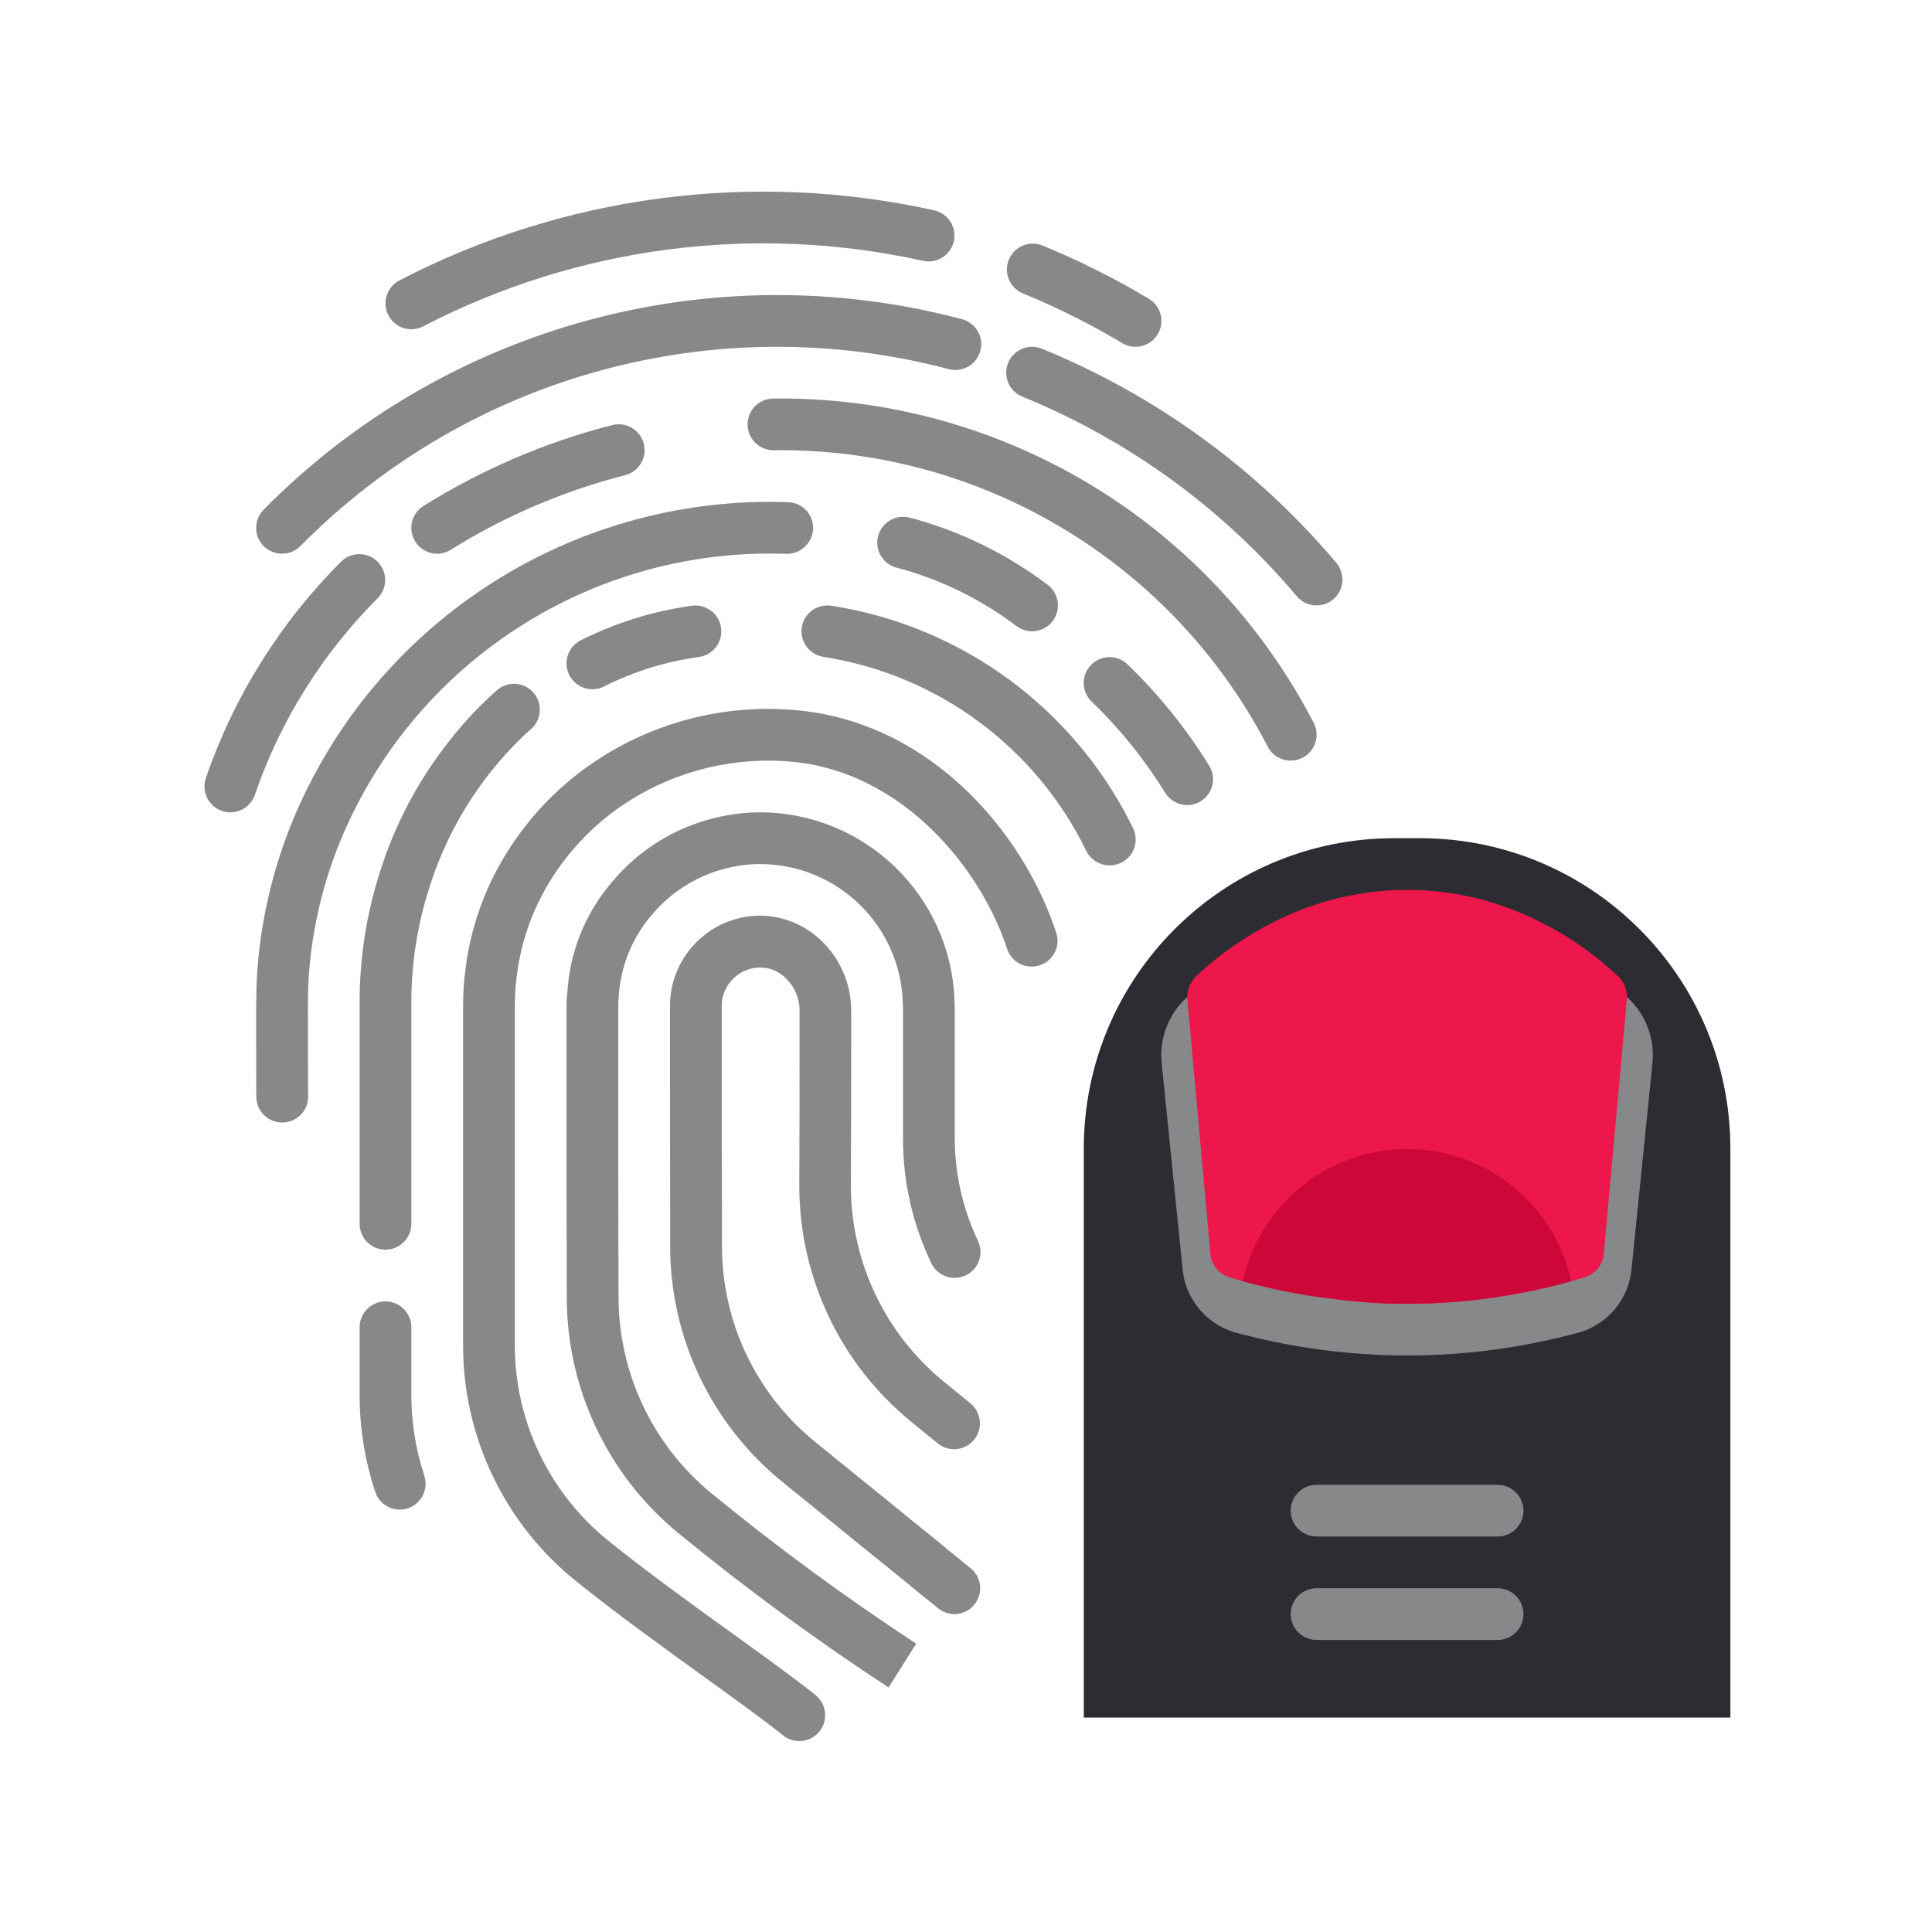 <?xml version="1.0"?>
<svg xmlns="http://www.w3.org/2000/svg" height="512px" viewBox="-4 0 511 511.232" width="512px" class=""><g transform="matrix(0.802 0 0 0.802 49.89 50.706)"><g fill="#4482c3"><path d="m128.117 164.184c-3.957-.004-7.395-2.723-8.305-6.57-.91-3.852.945-7.82 4.48-9.594 11.559-5.809 23.996-9.66 36.812-11.41 4.629-.551 8.844 2.719 9.465 7.34.621 4.621-2.582 8.883-7.195 9.574-10.949 1.496-21.578 4.793-31.453 9.762-1.18.594-2.484.898-3.805.898zm0 0" data-original="#000000" class="" style="fill:#86888A" data-old_color="#86888a"/><path d="m64.559 434.859c-3.676 0-6.938-2.355-8.098-5.848-3.422-10.336-5.16-21.152-5.145-32.039v-22.273c0-4.715 3.82-8.535 8.531-8.535 4.715 0 8.535 3.82 8.535 8.535v21.762c-.059 9.23 1.383 18.406 4.266 27.176.863 2.602.426 5.461-1.18 7.684-1.602 2.223-4.176 3.539-6.918 3.539zm0 0" data-original="#000000" class="" style="fill:#86888A" data-old_color="#86888a"/><path d="m59.848 349.098c-4.711 0-8.531-3.82-8.531-8.531v-72.977c-.035-14.676 2.242-29.266 6.742-43.23 4.902-15.605 12.617-30.184 22.758-43.016 4.812-6.176 10.191-11.891 16.066-17.066 3.559-2.867 8.742-2.422 11.762 1.008 3.016 3.43 2.797 8.625-.496 11.789-5.086 4.5-9.746 9.457-13.918 14.816-8.859 11.238-15.598 24-19.875 37.656-3.973 12.289-5.988 25.125-5.973 38.043v72.977c0 4.711-3.82 8.531-8.535 8.531zm0 0" data-original="#000000" class="" style="fill:#86888A" data-old_color="#86888a"/><path d="m298.781 222.293c-3.25.02-6.227-1.812-7.68-4.719-16.672-34.25-49.047-58.176-86.68-64.059-3.02-.438-5.574-2.449-6.707-5.281-1.133-2.832-.668-6.051 1.219-8.449 1.887-2.395 4.91-3.602 7.93-3.168 43.195 6.656 80.402 34.039 99.598 73.305 1.34 2.652 1.199 5.812-.367 8.34-1.57 2.523-4.34 4.051-7.312 4.031zm0 0" data-original="#000000" class="" style="fill:#86888A" data-old_color="#86888a"/><path d="m225.84 493.535c-23.969-15.688-47.078-32.645-69.23-50.801-23.438-19.152-37.004-47.84-36.941-78.105-.086-20.375-.086-39.672-.086-55.637v-40.191c-.027-1.547.062-3.094.273-4.625.793-13.371 5.938-26.113 14.645-36.293 9.66-11.664 23.168-19.5 38.09-22.102 3.641-.676 7.336-1.004 11.035-.98 34.516.164 62.742 27.551 63.957 62.047.066.648.098 1.301.094 1.953v42.922c-.074 11.941 2.551 23.742 7.68 34.527 1.293 2.762 1.016 6.004-.73 8.504s-4.695 3.879-7.73 3.617c-3.039-.262-5.707-2.125-7-4.887-6.141-12.852-9.32-26.918-9.301-41.164v-43.52c-.078-.422-.105-.852-.078-1.281-.797-25.375-21.547-45.559-46.934-45.652-2.66-.023-5.32.211-7.938.699-11.008 1.895-20.973 7.664-28.098 16.266-6.477 7.609-10.262 17.141-10.777 27.117-.117.945-.16 1.898-.121 2.852v40.191c0 15.949 0 35.219.086 55.09-.168 25.34 11.121 49.395 30.719 65.453 21.605 17.707 44.137 34.246 67.5 49.551zm0 0" data-original="#000000" class="" style="fill:#86888A" data-old_color="#86888a"/><path d="m247.582 469.332c-1.953.004-3.852-.668-5.367-1.902l-1.988-1.613c-1.902-1.535-4.105-3.328-6.586-5.297-.305-.234-.59-.484-.855-.762-10.477-8.465-25.445-20.598-41.957-34.02-23.465-19.027-37.082-47.633-37.062-77.844v-11.203c-.051-16.871-.051-32.246-.051-44.145v-23.891c.023-15.773 12.328-28.801 28.074-29.723 8.07-.41 15.953 2.531 21.777 8.133 6.309 5.977 9.895 14.273 9.926 22.961v13.5c0 10.625 0 26.09-.086 43.93v.984c.121 24.848 11.316 48.348 30.539 64.094l9.023 7.363c3.539 3.004 4.023 8.289 1.094 11.891-2.93 3.602-8.203 4.199-11.863 1.344l-9.02-7.363c-23.164-18.973-36.656-47.293-36.797-77.234v-.992c.086-17.918.086-33.363.086-43.973v-13.523c-.02-4.004-1.68-7.82-4.594-10.566-2.395-2.395-5.699-3.66-9.086-3.48-3.125.195-6.066 1.523-8.285 3.73-2.379 2.375-3.715 5.598-3.723 8.957v23.895c0 11.871 0 27.223.086 44.094v11.254c-.012 25.074 11.293 48.816 30.773 64.605 16.895 13.738 32.176 26.129 42.664 34.613.262.207.512.434.742.672 2.203 1.766 4.191 3.414 5.922 4.789l1.973 1.594c2.777 2.281 3.832 6.059 2.629 9.445-1.199 3.391-4.395 5.664-7.988 5.684zm0 0" data-original="#000000" class="" style="fill:#86888A" data-old_color="#86888a"/><path d="m68.383 45.398c-3.938 0-7.359-2.691-8.293-6.516-.93-3.82.871-7.785 4.367-9.598 54.285-28.164 116.746-36.344 176.453-23.105 2.977.664 5.371 2.863 6.281 5.773.914 2.91.203 6.086-1.859 8.328-2.062 2.246-5.168 3.219-8.145 2.555-55.793-12.363-114.156-4.715-164.879 21.605-1.215.629-2.559.957-3.926.957zm0 0" data-original="#000000" class="" style="fill:#86888A" data-old_color="#86888a"/><path d="m307.316 51.199c-1.543 0-3.055-.418-4.379-1.211-10.566-6.316-21.59-11.828-32.98-16.496-4.23-1.867-6.199-6.762-4.449-11.039 1.754-4.277 6.594-6.383 10.918-4.746 12.188 4.984 23.984 10.879 35.285 17.637 3.293 1.973 4.863 5.902 3.84 9.602-1.027 3.699-4.395 6.262-8.234 6.254zm0 0" data-original="#000000" class="" style="fill:#86888A" data-old_color="#86888a"/><path d="m25.715 119.469c-3.438 0-6.539-2.059-7.871-5.227-1.332-3.168-.637-6.828 1.77-9.281 59.914-60.695 147.711-84.707 230.172-62.949 3.039.695 5.457 3 6.301 6.004.848 3.004-.016 6.23-2.246 8.41-2.23 2.184-5.473 2.973-8.461 2.062-76.512-20.145-157.957 2.133-213.562 58.418-1.605 1.641-3.805 2.562-6.102 2.562zm0 0" data-original="#000000" class="" style="fill:#86888A" data-old_color="#86888a"/><path d="m367.051 136.535c-2.531 0-4.934-1.121-6.555-3.066-24.414-28.949-55.488-51.543-90.555-65.84-4.359-1.793-6.441-6.777-4.652-11.137 1.789-4.359 6.777-6.441 11.137-4.652 37.633 15.355 70.98 39.613 97.176 70.691 2.125 2.543 2.586 6.086 1.18 9.086-1.402 3-4.418 4.918-7.73 4.918zm0 0" data-original="#000000" class="" style="fill:#86888A" data-old_color="#86888a"/><path d="m76.914 119.469c-3.801 0-7.145-2.512-8.203-6.164-1.055-3.652.43-7.562 3.648-9.59 19.219-12.016 40.176-21 62.129-26.641 2.98-.84 6.176 0 8.359 2.191 2.184 2.188 3.012 5.391 2.16 8.363-.848 2.977-3.238 5.258-6.25 5.965-20.258 5.199-39.598 13.484-57.336 24.559-1.352.852-2.91 1.305-4.508 1.316zm0 0" data-original="#000000" class="" style="fill:#86888A" data-old_color="#86888a"/><path d="m8.648 204.801c-2.754 0-5.34-1.332-6.941-3.574-1.602-2.242-2.023-5.117-1.129-7.723 9.254-26.922 24.539-51.367 44.688-71.477 3.34-3.246 8.664-3.215 11.965.07 3.301 3.281 3.359 8.605.137 11.961-18.328 18.293-32.23 40.531-40.645 65.016-1.195 3.434-4.438 5.73-8.074 5.727zm0 0" data-original="#000000" class="" style="fill:#86888A" data-old_color="#86888a"/><path d="m358.516 187.734c-3.262.004-6.242-1.848-7.68-4.781-31.496-60.742-94.566-98.52-162.988-97.621-4.711 0-8.531-3.82-8.531-8.531 0-4.715 3.82-8.535 8.531-8.535 74.941-.898 143.969 40.586 178.348 107.18 1.297 2.648 1.137 5.777-.426 8.277s-4.305 4.016-7.254 4.012zm0 0" data-original="#000000" class="" style="fill:#86888A" data-old_color="#86888a"/><path d="m324.383 202.41c-2.969.004-5.723-1.535-7.281-4.062-6.793-11.004-14.941-21.109-24.258-30.078-2.207-2.117-3.113-5.25-2.375-8.215.738-2.969 3.004-5.312 5.945-6.148 2.938-.84 6.102-.039 8.289 2.094 10.348 9.973 19.402 21.211 26.949 33.441 1.602 2.629 1.66 5.922.156 8.609-1.508 2.688-4.344 4.355-7.426 4.359zm0 0" data-original="#000000" class="" style="fill:#86888A" data-old_color="#86888a"/><path d="m25.785 307.148c-4.488.012-8.219-3.457-8.535-7.934-.066-1.086-.066-11.324-.066-30.414 0-2.91.086-5.82.18-8.645 1.109-20.84 6.266-41.266 15.18-60.133 29.082-61.582 92.031-99.945 160.094-97.562 4.711.125 8.426 4.043 8.301 8.754-.195 4.68-4.07 8.355-8.754 8.305-61.281-2.215-117.984 32.301-144.16 87.754-7.973 16.828-12.598 35.047-13.613 53.641-.074 2.434-.16 5.121-.16 7.887 0 1.406 0 27.18.074 29.457.195 4.68-3.418 8.641-8.098 8.875zm0 0" data-original="#000000" class="" style="fill:#86888A" data-old_color="#86888a"/><path d="m273.184 145.066c-1.848 0-3.645-.598-5.121-1.707-11.172-8.453-23.805-14.785-37.266-18.672l-2.492-.656c-4.484-1.277-7.113-5.922-5.902-10.426 1.215-4.504 5.82-7.199 10.34-6.051l2.629.699c15.504 4.457 30.059 11.73 42.93 21.453 2.941 2.203 4.137 6.039 2.977 9.523s-4.422 5.836-8.094 5.836zm0 0" data-original="#000000" class="" style="fill:#86888A" data-old_color="#86888a"/><path d="m196.383 511.23c-1.934.004-3.809-.652-5.316-1.859-7.047-5.605-16.691-12.559-26.898-19.914-12.953-9.348-27.648-19.938-40.875-30.535-23.883-18.91-37.824-47.699-37.844-78.164v-111.957c-.012-4.25.273-8.496.852-12.707 1.688-13.23 6.172-25.953 13.16-37.316 7.887-12.934 18.633-23.891 31.41-32.023 19.582-12.48 42.812-17.953 65.902-15.531 43.309 4.598 73.645 40.277 84.48 73.598 1.262 4.414-1.195 9.031-5.559 10.457-4.359 1.422-9.066-.859-10.652-5.164-8.832-27.18-34.527-58.113-70.027-61.91-19.254-2.02-38.621 2.543-54.953 12.938-10.59 6.734-19.492 15.812-26.027 26.527-5.746 9.355-9.434 19.828-10.812 30.723-.473 3.449-.711 6.926-.707 10.41v111.531c-.07 25.426 11.523 49.48 31.453 65.27 12.887 10.336 27.395 20.789 40.184 30.004 10.379 7.484 20.172 14.508 27.547 20.422 2.836 2.258 3.934 6.066 2.734 9.488-1.195 3.422-4.426 5.715-8.051 5.715zm0 0" data-original="#000000" class="" style="fill:#86888A" data-old_color="#86888a"/></g><path d="m290.25 503.469v-187.734c0-56.555 45.844-102.402 102.398-102.402h8.535c56.555 0 102.398 45.848 102.398 102.402v187.734zm0 0" fill="#fdd7ad" data-original="#FDD7AD" class="" style="fill:#2E2C33" data-old_color="#2e2c33"/><path d="m396.914 384c-19.352-.008-38.613-2.613-57.273-7.746-9.438-2.977-16.113-11.398-16.855-21.266l-6.824-67.277c-.91-8.441 2.387-16.789 8.824-22.324 41.637-35.23 102.633-35.23 144.27 0 6.441 5.551 9.727 13.918 8.793 22.367l-6.828 67.285c-.75 9.852-7.414 18.262-16.836 21.238-18.66 5.125-37.918 7.723-57.27 7.723zm0 0" fill="#f09372" data-original="#F09372" class="" style="fill:#86888A" data-old_color="#86888a"/><path d="m469.449 265.898c0 .426-.086.855-.086 1.195l-7.508 82.859c-.113 3.582-2.367 6.746-5.719 8.02-1.621.598-3.328 1.023-4.949 1.535h-.086c-11.039 3.062-22.312 5.203-33.707 6.402-4.52.426-9.043.766-13.652.938-2.305.086-4.523.086-6.828.086-2.301 0-4.605 0-6.91-.086-2.645-.086-5.289-.254-7.938-.512-4.094-.34-8.191-.77-12.203-1.363-2.559-.258-5.031-.684-7.594-1.109-6.484-1.109-13.055-2.562-19.539-4.355h-.086c-1.621-.512-3.328-.938-4.949-1.535-3.352-1.273-5.605-4.438-5.719-8.02l-7.508-82.859c-.391-3.062.684-6.129 2.898-8.277 9.582-8.984 20.715-16.152 32.855-21.164 23.504-9.672 49.879-9.672 73.387 0 12.141 5.012 23.273 12.18 32.852 21.164 1.949 1.836 3.031 4.406 2.988 7.082zm0 0" fill="#f9eab0" data-original="#F9EAB0" class="" style="fill:#ED174C" data-old_color="#ed174c"/><path d="m426.781 443.734h-59.73c-4.715 0-8.535-3.82-8.535-8.535 0-4.711 3.82-8.531 8.535-8.531h59.73c4.715 0 8.535 3.82 8.535 8.531 0 4.715-3.82 8.535-8.535 8.535zm0 0" fill="#f09372" data-original="#F09372" class="" style="fill:#86888A" data-old_color="#86888a"/><path d="m426.781 477.867h-59.73c-4.715 0-8.535-3.82-8.535-8.535 0-4.711 3.82-8.531 8.535-8.531h59.73c4.715 0 8.535 3.82 8.535 8.531 0 4.715-3.82 8.535-8.535 8.535zm0 0" fill="#f09372" data-original="#F09372" class="" style="fill:#86888A" data-old_color="#86888a"/><path d="m451.102 359.508c-11.039 3.062-22.312 5.203-33.707 6.402-4.52.426-9.043.766-13.652.938-2.305.086-4.523.086-6.828.086-2.301 0-4.605 0-6.91-.086-2.645-.086-5.289-.254-7.938-.512-4.094-.34-8.191-.77-12.203-1.363-.938-.086-1.789-.258-2.73-.344l-4.863-.766c-6.484-1.109-13.055-2.562-19.539-4.355 5.566-25.465 28.117-43.617 54.184-43.617 26.07 0 48.621 18.152 54.188 43.617zm0 0" fill="#f5efca" data-original="#F5EFCA" class="active-path" style="fill:#CD0838" data-old_color="#D10D3D"/></g> </svg>
